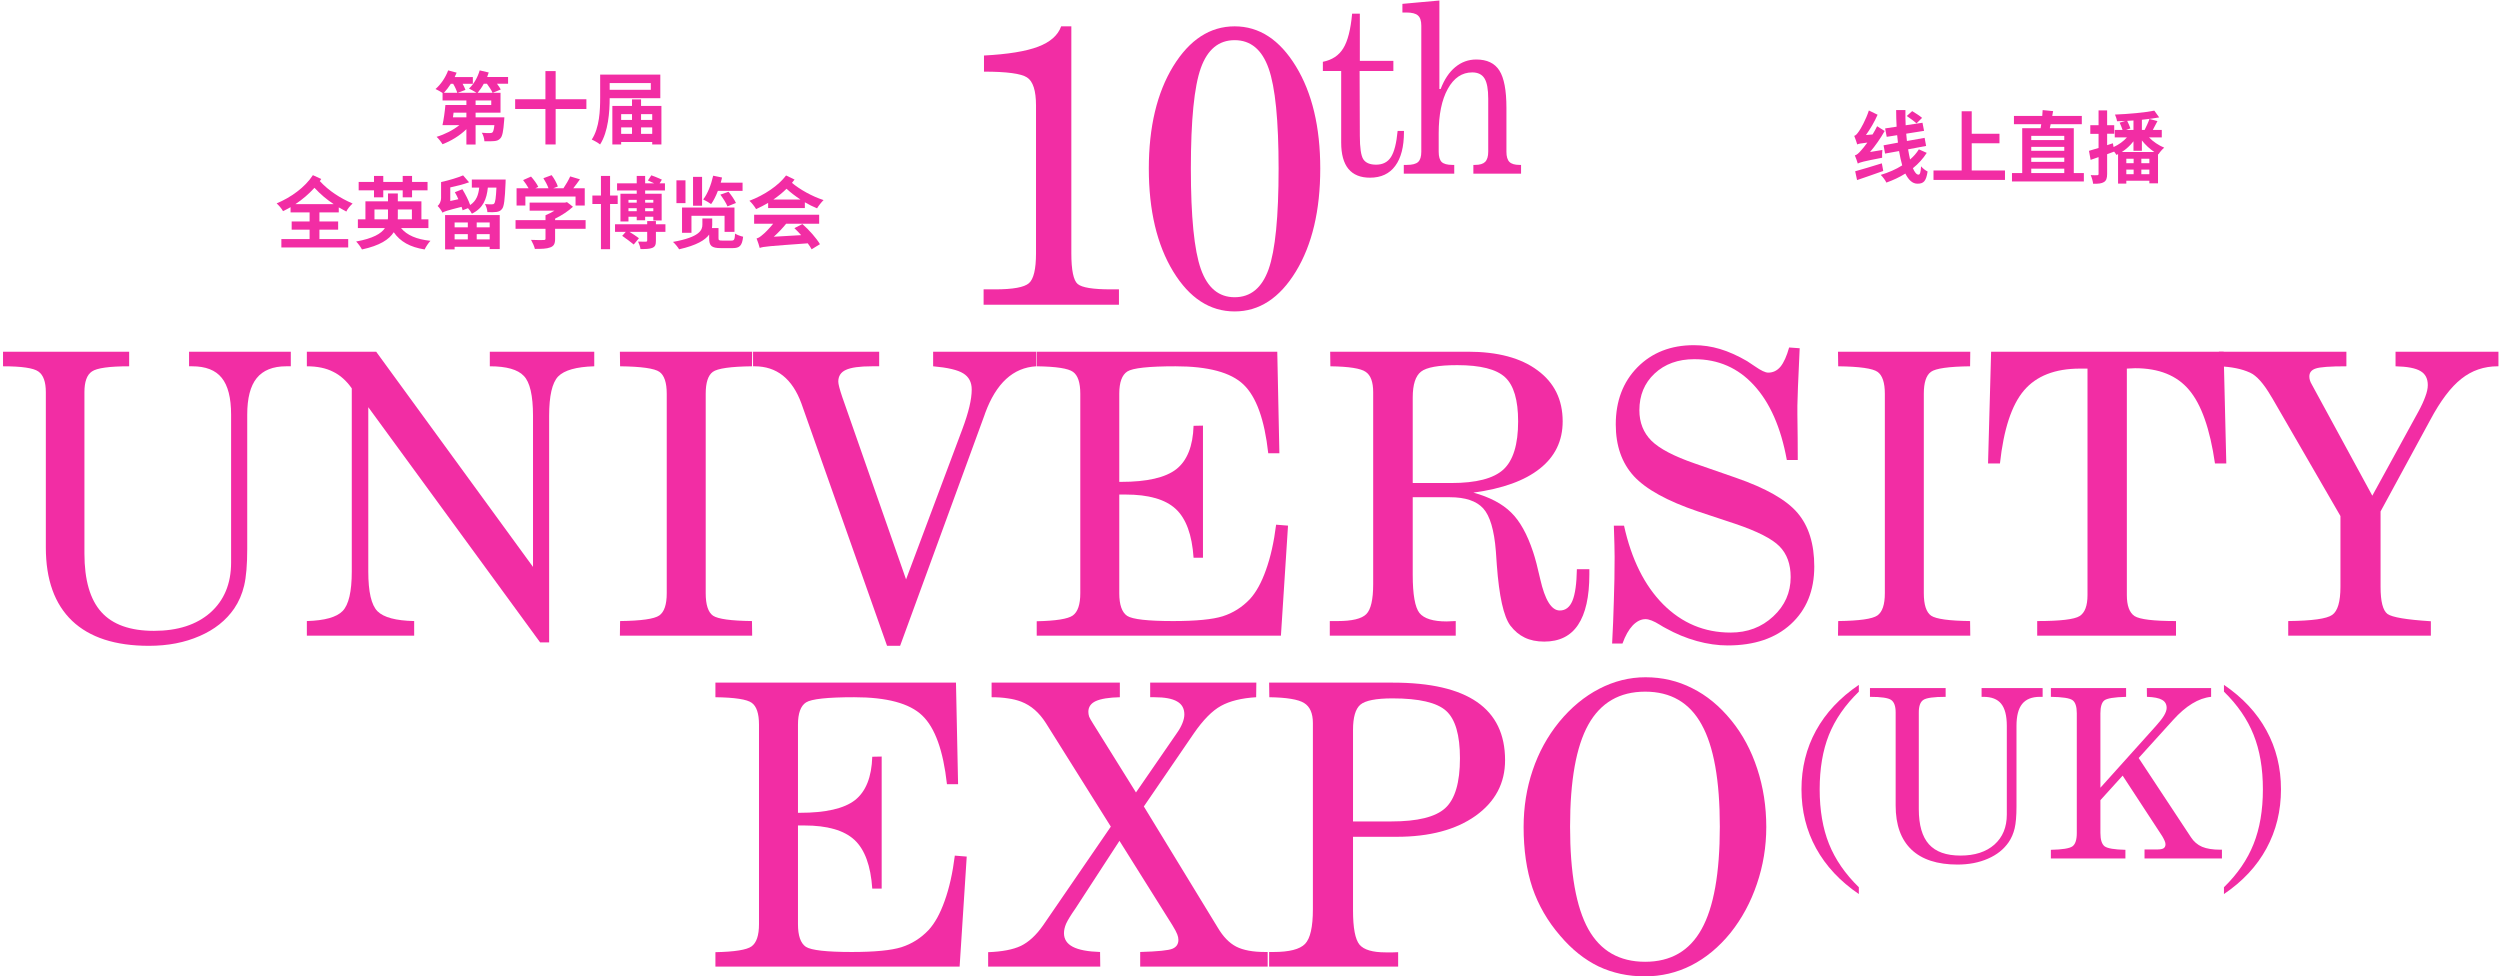 <svg width="763" height="298" viewBox="0 0 763 298" fill="none" xmlns="http://www.w3.org/2000/svg">
<path d="M198.625 25.345H186.073V27.409H198.625V25.345ZM201.529 29.977H186.073C186.073 34.129 185.641 40.225 183.145 44.089C182.593 43.633 181.321 42.889 180.601 42.601C183.001 38.953 183.169 33.577 183.169 29.809V22.777H201.529V29.977ZM195.649 40.849H199.057V38.881H195.649V40.849ZM189.577 38.881V40.849H192.889V38.881H189.577ZM192.889 34.825H189.577V36.601H192.889V34.825ZM199.057 34.825H195.649V36.601H199.057V34.825ZM195.649 32.329H201.865V44.089H199.057V43.345H189.577V44.089H186.889V32.329H192.889V30.337H195.649V32.329Z" fill="#F22DA4"/>
<path d="M178.968 30.289V33.265H169.584V44.089H166.464V33.265H157.224V30.289H166.464V21.697H169.584V30.289H178.968Z" fill="#F22DA4"/>
<path d="M145.776 28.32H150.336C150 27.552 149.28 26.473 148.608 25.561H147.648C147.096 26.616 146.424 27.552 145.776 28.32ZM149.928 32.041V30.672H145.152V32.041H149.928ZM142.344 35.809V34.392H138.432C138.36 34.873 138.312 35.352 138.24 35.809H142.344ZM138.312 25.584H137.592C136.92 26.64 136.2 27.552 135.48 28.32H139.56C139.344 27.576 138.864 26.497 138.312 25.584ZM155.064 23.497V25.561H151.68C152.16 26.184 152.592 26.832 152.832 27.312L150.384 28.32H152.76V34.392H145.152V35.809H153.936C153.936 35.809 153.912 36.505 153.864 36.84C153.624 40.032 153.336 41.593 152.712 42.217C152.208 42.792 151.632 42.984 150.888 43.056C150.216 43.129 149.088 43.153 147.84 43.105C147.792 42.264 147.504 41.209 147.048 40.513C148.056 40.608 149.064 40.633 149.496 40.608C149.856 40.608 150.096 40.584 150.312 40.392C150.552 40.153 150.744 39.505 150.888 38.184H145.152V44.112H142.344V39.432C140.328 41.401 137.664 43.032 135.048 44.017C134.64 43.321 133.848 42.288 133.248 41.761C135.744 41.017 138.336 39.697 140.208 38.184H135.048C135.408 36.553 135.768 34.056 135.936 32.041H142.344V30.672H135.072V28.369C134.472 27.96 133.488 27.433 132.912 27.169C134.52 25.8 135.984 23.64 136.776 21.48L139.368 22.177C139.176 22.608 138.984 23.064 138.768 23.52H144.312V25.584H141.192C141.552 26.256 141.888 26.928 142.056 27.433L139.704 28.32H145.416C144.768 27.889 143.736 27.312 143.136 27.024C144.576 25.729 145.8 23.593 146.4 21.48L149.16 22.128C149.04 22.561 148.872 23.041 148.68 23.497H155.064Z" fill="#F22DA4"/>
<path d="M242.449 69.631L244.897 68.383C246.985 70.207 249.193 72.727 250.249 74.527L247.705 76.087C247.417 75.535 247.009 74.911 246.529 74.263C234.697 75.127 233.041 75.223 231.865 75.679C231.721 75.055 231.241 73.591 230.905 72.775C231.529 72.631 232.057 72.247 232.801 71.599C233.377 71.167 234.673 69.871 235.969 68.287H230.161V65.527H250.009V68.287H239.929C238.825 69.655 237.505 71.047 236.161 72.247L244.513 71.767C243.841 71.023 243.145 70.279 242.449 69.631ZM236.041 60.895H244.297C242.713 59.839 241.225 58.711 240.049 57.607C238.849 58.807 237.481 59.887 236.041 60.895ZM239.905 53.551L242.497 54.799C242.233 55.135 241.969 55.471 241.705 55.807C244.033 57.775 247.825 59.935 251.353 61.063C250.729 61.663 249.817 62.815 249.361 63.583C248.113 63.079 246.841 62.431 245.641 61.735V63.511H234.433V61.927C233.257 62.599 232.057 63.247 230.761 63.823C230.353 63.103 229.393 61.855 228.721 61.279C233.281 59.551 237.625 56.623 239.905 53.551Z" fill="#F22DA4"/>
<path d="M226.633 58.255H219.097C218.497 59.815 217.801 61.231 217.033 62.287C216.481 61.879 215.281 61.183 214.609 60.871C215.977 59.143 217.057 56.335 217.657 53.623L220.369 54.175C220.249 54.679 220.129 55.231 219.961 55.759H226.633V58.255ZM224.161 70.759H221.137V65.863H211.033V71.047H208.153V63.343H224.161V70.759ZM219.841 59.407L222.337 58.519C223.225 59.575 224.161 60.967 224.617 61.951L222.025 62.983C221.641 62.023 220.681 60.487 219.841 59.407ZM214.273 53.983V62.791H211.513V53.983H214.273ZM209.209 55.039V61.999H206.449V55.039H209.209ZM220.441 73.423H223.273C224.089 73.423 224.233 73.111 224.353 71.287C224.929 71.695 226.057 72.079 226.801 72.247C226.489 75.007 225.745 75.727 223.561 75.727H220.057C217.153 75.727 216.433 75.031 216.433 72.703V71.599C215.233 73.255 212.665 74.863 207.265 76.087C206.905 75.463 206.065 74.407 205.393 73.831C213.673 72.343 214.369 70.159 214.369 68.551V66.679H217.369V68.647C217.369 68.959 217.345 69.271 217.297 69.607H219.289V72.703C219.289 73.327 219.457 73.423 220.441 73.423Z" fill="#F22DA4"/>
<path d="M199.393 60.992H196.897V61.856H199.393V60.992ZM196.897 64.448H199.393V63.536H196.897V64.448ZM191.809 64.448H194.329V63.536H191.809V64.448ZM194.329 60.992H191.809V61.856H194.329V60.992ZM194.329 59.12V58.136H188.329V55.952H194.329V53.696H196.897V55.952H199.657C199.009 55.64 198.289 55.328 197.737 55.088L198.793 53.504C199.801 53.864 201.241 54.464 202.009 54.824L201.313 55.952H202.945V58.136H196.897V59.12H201.937V67.28H199.393V66.152H196.897V67.232H194.329V66.152H191.809V67.592H189.361V59.12H194.329ZM188.521 62.264H186.193V76.064H183.409V62.264H180.793V59.672H183.409V53.696H186.193V59.672H188.521V62.264ZM203.089 68.456V70.76H200.185V73.472C200.185 74.696 199.969 75.272 199.081 75.656C198.241 75.992 197.089 76.016 195.481 76.016C195.385 75.296 195.049 74.384 194.737 73.736C195.721 73.76 196.801 73.784 197.113 73.76C197.425 73.736 197.521 73.664 197.521 73.4V70.76H192.097C193.153 71.408 194.329 72.176 195.001 72.704L193.417 74.624C192.625 73.928 191.041 72.8 189.889 71.984L190.993 70.76H187.705V68.456H197.521V67.472H200.185V68.456H203.089Z" fill="#F22DA4"/>
<path d="M160.345 59.983V62.719H157.657V57.463H161.329C160.897 56.647 160.225 55.711 159.649 54.967L162.073 53.887C162.913 54.823 163.873 56.119 164.281 57.031L163.369 57.463H167.401C167.065 56.503 166.441 55.327 165.841 54.391L168.361 53.455C169.153 54.487 169.945 55.951 170.257 56.911L168.841 57.463H171.961C172.729 56.335 173.545 54.919 174.025 53.839L177.001 54.727C176.353 55.663 175.633 56.599 174.961 57.463H178.465V62.719H175.657V59.983H160.345ZM178.729 67.183V69.823H169.417V72.895C169.417 74.383 169.057 75.103 167.929 75.511C166.801 75.943 165.289 75.967 163.249 75.967C163.057 75.151 162.505 73.951 162.073 73.207C163.609 73.279 165.385 73.279 165.865 73.255C166.369 73.255 166.489 73.135 166.489 72.823V69.823H157.345V67.183H166.489V65.695C167.401 65.335 168.337 64.831 169.201 64.303H161.641V61.831H172.465L173.041 61.687L174.865 63.103C173.401 64.447 171.457 65.743 169.417 66.727V67.183H178.729Z" fill="#F22DA4"/>
<path d="M142.777 67.903H138.745V69.391H142.777V67.903ZM149.449 69.391V67.903H145.489V69.391H149.449ZM145.489 73.063H149.449V71.455H145.489V73.063ZM138.745 73.063H142.777V71.455H138.745V73.063ZM135.841 76.111V65.647H152.521V76.015H149.449V75.319H138.745V76.111H135.841ZM144.001 54.799H154.321C154.321 54.799 154.321 55.519 154.297 55.855C154.081 60.967 153.841 63.031 153.217 63.775C152.761 64.375 152.209 64.591 151.513 64.687C150.889 64.783 149.857 64.783 148.753 64.735C148.705 63.967 148.417 62.935 148.009 62.287C148.921 62.359 149.737 62.383 150.121 62.359C150.433 62.359 150.649 62.335 150.841 62.095C151.153 61.711 151.369 60.439 151.513 57.247H148.897C148.513 60.775 147.505 63.511 144.025 65.215C143.785 64.711 143.281 64.015 142.825 63.535L141.193 64.183C141.121 63.847 141.001 63.511 140.881 63.127C136.417 64.255 135.577 64.543 135.049 64.903C134.761 64.303 134.017 63.271 133.561 62.863C134.065 62.431 134.617 61.591 134.617 60.343V55.567C136.993 55.039 139.657 54.247 141.337 53.527L143.161 55.639C141.433 56.263 139.393 56.791 137.425 57.199V61.351L139.897 60.799C139.585 60.055 139.201 59.311 138.817 58.663L141.121 57.751C142.009 59.215 142.993 61.111 143.497 62.575C145.417 61.279 146.017 59.479 146.257 57.247H144.001V54.799Z" fill="#F22DA4"/>
<path d="M114.144 60.223V58.087H109.464V55.519H114.144V53.695H116.976V55.519H122.904V53.695H125.76V55.519H130.488V58.087H125.76V60.223H122.904V58.087H116.976V60.223H114.144ZM114.288 66.943H118.368C118.416 66.655 118.416 66.367 118.416 66.079V63.919H114.288V66.943ZM125.712 63.919H121.416V66.127C121.416 66.391 121.416 66.679 121.392 66.943H125.712V63.919ZM130.752 69.607H122.4C124.2 71.791 127.176 73.063 131.376 73.495C130.752 74.143 129.96 75.343 129.6 76.135C125.112 75.415 122.184 73.759 120.168 70.879C118.752 73.111 115.896 74.959 110.472 76.135C110.16 75.511 109.344 74.359 108.696 73.711C113.832 72.775 116.352 71.311 117.48 69.607H109.224V66.943H111.528V61.447H118.416V59.047H121.416V61.447H128.616V66.943H130.752V69.607Z" fill="#F22DA4"/>
<path d="M90.145 62.311H101.857C99.745 60.919 97.825 59.311 95.977 57.319C94.249 59.215 92.257 60.919 90.145 62.311ZM103.393 64.831H97.489V67.591H103.201V70.087H97.489V72.967H106.273V75.535H85.873V72.967H94.489V70.087H89.017V67.591H94.489V64.831H88.681V63.223C87.937 63.655 87.169 64.063 86.377 64.447C85.993 63.703 85.153 62.743 84.433 62.071C88.729 60.295 93.097 57.175 95.497 53.455L98.041 54.631C97.897 54.847 97.753 55.063 97.609 55.279C100.465 58.327 103.777 60.439 107.617 62.119C106.897 62.767 106.057 63.727 105.697 64.567C104.905 64.135 104.113 63.703 103.393 63.295V64.831Z" fill="#F22DA4"/>
<path d="M647.584 46.391H657.496C656.104 45.455 654.76 44.207 653.704 42.863V46.031H651.136V43.127C650.152 44.399 648.928 45.527 647.584 46.391ZM653.536 53.159H655.984V51.767H653.536V53.159ZM648.952 51.767V53.159H651.184V51.767H648.952ZM651.184 49.799V48.455H648.952V49.799H651.184ZM655.984 49.799V48.455H653.536V49.799H655.984ZM651.136 39.647V36.767C650.488 36.815 649.864 36.863 649.216 36.887C649.576 37.655 650.032 38.591 650.2 39.191L648.88 39.647H651.136ZM659.776 41.927H655.864C657.088 43.199 658.864 44.399 660.52 45.071C659.944 45.527 659.152 46.463 658.744 47.111L658.624 47.039V55.943H655.984V55.151H648.952V56.039H646.432V47.039C646.264 47.135 646.096 47.207 645.928 47.279C645.76 46.991 645.52 46.631 645.232 46.271C644.512 46.535 643.816 46.799 643.096 47.063V53.063C643.096 54.383 642.856 55.103 642.136 55.559C641.416 56.015 640.384 56.111 638.824 56.087C638.752 55.391 638.44 54.215 638.08 53.447C638.968 53.495 639.784 53.495 640.072 53.471C640.36 53.471 640.48 53.375 640.48 53.063V47.951L638.056 48.791L637.552 46.031C638.392 45.791 639.376 45.479 640.48 45.167V40.847H637.96V38.207H640.48V33.695H643.096V38.207H645.256V40.823H643.096V44.303L644.848 43.727L645.064 44.879C646.624 44.183 648.112 43.103 649.144 41.927H645.424V39.647H647.8C647.584 38.975 647.224 38.111 646.912 37.439L648.64 36.911C647.776 36.959 646.936 36.983 646.12 37.007C646.048 36.407 645.736 35.519 645.496 34.967C649.648 34.799 654.52 34.367 657.496 33.767L658.984 35.831C657.424 36.119 655.6 36.359 653.704 36.551V39.647H654.544C655.048 38.639 655.672 37.319 656.008 36.311L658.456 36.959C657.976 37.895 657.472 38.831 657.04 39.647H659.776V41.927Z" fill="#F22DA4"/>
<path d="M619.937 51.48V52.824H630.017V51.48H619.937ZM630.017 41.472H619.937V42.744H630.017V41.472ZM630.017 46.032V44.832H619.937V46.032H630.017ZM619.937 48.12V49.392H630.017V48.12H619.937ZM632.921 52.824H635.993V55.392H614.057V52.824H617.177V39.12H622.793C622.865 38.712 622.937 38.328 622.985 37.896H614.657V35.376H623.297C623.345 34.752 623.393 34.152 623.417 33.6L626.609 33.912C626.537 34.368 626.441 34.872 626.345 35.376H635.369V37.896H625.865C625.793 38.328 625.697 38.712 625.601 39.12H632.921V52.824Z" fill="#F22DA4"/>
<path d="M601.768 52.031H611.92V54.911H590.104V52.031H598.696V33.959H601.768V40.823H610.24V43.727H601.768V52.031Z" fill="#F22DA4"/>
<path d="M586.624 35.976L584.92 37.656C584.248 37.032 582.904 36.048 581.944 35.4L583.6 33.912C584.584 34.488 585.928 35.376 586.624 35.976ZM570.736 46.392L574.504 45.768C574.408 46.488 574.384 47.568 574.432 48.144C568.576 49.272 567.616 49.56 566.992 49.92C566.848 49.392 566.416 48.12 566.104 47.424C566.728 47.28 567.28 46.752 568.024 45.888C568.408 45.504 569.104 44.616 569.92 43.512C567.784 43.752 567.208 43.896 566.824 44.088C566.68 43.56 566.224 42.216 565.912 41.472C566.416 41.328 566.824 40.824 567.352 40.056C567.88 39.36 569.512 36.456 570.376 33.72L573.04 35.016C572.128 37.128 570.808 39.36 569.488 41.208L571.504 41.04C572.008 40.224 572.488 39.384 572.896 38.52L575.2 39.984C573.928 42.24 572.368 44.472 570.736 46.392ZM574.336 49.848L574.768 52.176C572.032 53.136 569.104 54.192 566.776 54.96L566.2 52.272C568.216 51.744 571.336 50.76 574.336 49.848ZM585.64 45.576L588.04 46.656C586.912 48.432 585.472 50.016 583.816 51.336C584.344 52.56 584.92 53.304 585.52 53.304C585.976 53.304 586.192 52.68 586.312 50.76C586.864 51.432 587.704 52.056 588.304 52.344C587.848 55.296 587.104 56.064 585.208 56.064C583.648 56.064 582.472 54.888 581.512 52.968C579.736 54.096 577.792 54.984 575.728 55.728C575.392 55.008 574.672 54.048 574 53.376C576.328 52.68 578.584 51.72 580.552 50.472C580.192 49.152 579.856 47.688 579.592 46.104L575.32 46.872L574.864 44.352L579.256 43.536C579.16 42.792 579.088 42.024 579.016 41.256L575.824 41.76L575.344 39.192L578.848 38.664C578.752 36.984 578.704 35.28 578.704 33.6H581.536C581.512 35.16 581.536 36.72 581.608 38.232L586.744 37.464L587.224 39.936L581.776 40.8C581.848 41.568 581.92 42.312 581.992 43.032L587.392 42.072L587.848 44.544L582.352 45.576C582.544 46.68 582.736 47.736 582.952 48.672C584.032 47.76 584.944 46.704 585.64 45.576Z" fill="#F22DA4"/>
<path d="M479.187 252.285C479.187 266.465 481.042 276.895 484.753 283.574C488.464 290.215 494.245 293.535 502.097 293.535C509.909 293.535 515.651 290.215 519.323 283.574C523.034 276.934 524.89 266.504 524.89 252.285C524.89 238.145 523.034 227.754 519.323 221.113C515.651 214.434 509.909 211.094 502.097 211.094C494.284 211.094 488.503 214.453 484.753 221.172C481.042 227.852 479.187 238.223 479.187 252.285ZM465.007 252.402C465.007 246.309 465.925 240.547 467.761 235.117C469.597 229.648 472.292 224.727 475.847 220.352C479.479 215.938 483.562 212.559 488.093 210.215C492.624 207.871 497.331 206.699 502.214 206.699C507.331 206.699 512.077 207.812 516.452 210.039C520.866 212.227 524.851 215.508 528.405 219.883C531.843 224.102 534.479 229.023 536.315 234.648C538.151 240.234 539.069 246.152 539.069 252.402C539.069 258.418 538.112 264.219 536.198 269.805C534.323 275.352 531.647 280.312 528.171 284.688C524.616 289.062 520.612 292.383 516.159 294.648C511.745 296.875 507.019 297.988 501.979 297.988C496.862 297.988 492.155 296.973 487.858 294.941C483.601 292.871 479.714 289.766 476.198 285.625C472.37 281.211 469.538 276.328 467.702 270.977C465.905 265.586 465.007 259.395 465.007 252.402Z" fill="#F22DA4"/>
<path d="M412.942 250.703H424.661C432.63 250.703 438.099 249.355 441.067 246.66C444.075 243.926 445.579 238.848 445.579 231.426C445.579 224.316 444.173 219.492 441.36 216.953C438.548 214.414 433.099 213.145 425.013 213.145C419.974 213.145 416.692 213.789 415.169 215.078C413.685 216.367 412.942 218.926 412.942 222.754V250.703ZM387.337 295V290.547H388.685C393.489 290.547 396.692 289.727 398.294 288.086C399.896 286.445 400.696 282.91 400.696 277.48V220.703C400.696 217.695 399.798 215.645 398.001 214.551C396.243 213.457 392.708 212.871 387.396 212.793L387.337 208.34H425.13C436.536 208.34 445.091 210.312 450.794 214.258C456.497 218.203 459.349 224.121 459.349 232.012C459.349 239.043 456.341 244.707 450.325 249.004C444.31 253.262 436.282 255.391 426.243 255.391H412.942V277.832C412.942 283.223 413.606 286.719 414.935 288.32C416.263 289.883 418.919 290.664 422.903 290.664C423.841 290.664 424.583 290.664 425.13 290.664C425.716 290.625 426.243 290.605 426.712 290.605V295H387.337Z" fill="#F22DA4"/>
<path d="M301.581 295V290.605C305.878 290.449 309.218 289.805 311.601 288.672C313.983 287.5 316.21 285.449 318.28 282.52L339.022 252.285L319.218 220.703C318.202 219.102 317.069 217.754 315.819 216.66C314.569 215.566 313.183 214.727 311.659 214.141C310.409 213.672 309.062 213.34 307.616 213.145C306.171 212.91 304.511 212.793 302.636 212.793V208.34H341.776V212.793C338.456 212.871 336.015 213.262 334.452 213.965C332.929 214.668 332.167 215.762 332.167 217.246C332.167 217.715 332.245 218.203 332.401 218.711C332.597 219.18 332.968 219.844 333.515 220.703L346.698 241.855L359.296 223.574C359.96 222.637 360.487 221.68 360.878 220.703C361.269 219.727 361.464 218.848 361.464 218.066C361.464 216.23 360.722 214.902 359.237 214.082C357.792 213.223 355.487 212.793 352.323 212.793H351.034V208.34H383.437L383.378 212.793C378.925 213.066 375.351 213.945 372.655 215.43C369.96 216.914 367.187 219.727 364.335 223.867L349.101 246.133L371.659 283.105C373.3 285.879 375.175 287.812 377.284 288.906C379.433 290 382.362 290.547 386.073 290.547H386.894V295H347.987V290.547C353.378 290.391 356.659 290.059 357.831 289.551C359.042 289.043 359.647 288.145 359.647 286.855C359.647 286.309 359.53 285.742 359.296 285.156C359.062 284.531 358.573 283.613 357.831 282.402L341.659 256.621L328.241 277.246C326.796 279.316 325.839 280.879 325.37 281.934C324.94 282.949 324.726 283.906 324.726 284.805C324.726 286.641 325.624 288.027 327.421 288.965C329.218 289.902 331.991 290.43 335.741 290.547L335.8 295H301.581Z" fill="#F22DA4"/>
<path d="M218.346 295V290.605C224.205 290.488 227.877 289.902 229.361 288.848C230.885 287.754 231.646 285.488 231.646 282.051V221.172C231.646 217.773 230.904 215.547 229.42 214.492C227.975 213.438 224.283 212.871 218.346 212.793V208.34H291.764L292.408 239.336H289.01C287.877 229.062 285.357 222.07 281.451 218.359C277.584 214.648 270.67 212.793 260.709 212.793C252.545 212.793 247.643 213.32 246.002 214.375C244.361 215.43 243.541 217.695 243.541 221.172V248.066H244.127C252.018 248.066 257.623 246.777 260.943 244.199C264.264 241.582 266.021 237.168 266.217 230.957L269.088 230.898V271.211H266.217C265.748 264.219 263.932 259.258 260.768 256.328C257.604 253.398 252.506 251.934 245.475 251.934H243.541V282.051C243.541 285.566 244.342 287.871 245.943 288.965C247.584 290.02 252.271 290.547 260.006 290.547C266.959 290.547 271.998 290.059 275.123 289.082C278.287 288.066 281.041 286.328 283.385 283.867C285.299 281.797 286.939 278.828 288.307 274.961C289.713 271.055 290.748 266.445 291.412 261.133L295.045 261.426L292.877 295H218.346Z" fill="#F22DA4"/>
<path d="M698.366 194V189.547C705.671 189.469 710.144 188.844 711.784 187.672C713.464 186.5 714.304 183.648 714.304 179.117V157.496L693.562 121.637C693.444 121.48 693.288 121.227 693.093 120.875C690.827 117.008 688.698 114.625 686.706 113.727C685.417 113.141 683.991 112.691 682.429 112.379C680.866 112.066 679.147 111.871 677.272 111.793L677.214 107.34H716.12V111.793C711.081 111.793 707.937 112.027 706.687 112.496C705.437 112.926 704.812 113.727 704.812 114.898C704.812 115.289 704.87 115.68 704.987 116.07C705.104 116.461 705.3 116.891 705.573 117.359L724.03 151.285L738.093 125.621C739.03 123.902 739.733 122.379 740.202 121.051C740.71 119.723 740.964 118.551 740.964 117.535C740.964 115.543 740.222 114.117 738.737 113.258C737.253 112.359 734.714 111.871 731.12 111.793V107.34H762.526V111.793H762.292C758.112 111.793 754.421 113.062 751.218 115.602C748.015 118.102 744.831 122.32 741.667 128.258L726.55 156.09V179.117C726.55 183.57 727.253 186.324 728.659 187.379C730.065 188.395 734.479 189.137 741.901 189.605V194H698.366Z" fill="#F22DA4"/>
<path d="M621.752 194V189.547C628.783 189.547 633.1 189.039 634.701 188.023C636.303 187.008 637.104 184.879 637.104 181.637V112.496H634.818C627.201 112.496 621.498 114.723 617.709 119.176C613.959 123.59 611.518 131.012 610.385 141.441H606.752L607.689 107.34H678.646L679.467 141.441H676.01C674.486 130.895 671.85 123.414 668.1 119C664.389 114.586 658.9 112.379 651.635 112.379C651.361 112.379 650.932 112.398 650.346 112.438C649.799 112.477 649.389 112.496 649.115 112.496V181.637C649.115 184.84 649.896 186.969 651.459 188.023C653.061 189.039 657.279 189.547 664.115 189.547V194H621.752Z" fill="#F22DA4"/>
<path d="M560.957 194L561.016 189.547C567.461 189.469 571.445 188.902 572.969 187.848C574.492 186.793 575.254 184.527 575.254 181.051V120.172C575.254 116.773 574.512 114.547 573.027 113.492C571.543 112.438 567.539 111.871 561.016 111.793L560.957 107.34H601.328L601.27 111.793C594.746 111.871 590.762 112.438 589.316 113.492C587.871 114.547 587.148 116.773 587.148 120.172V181.051C587.148 184.566 587.891 186.852 589.375 187.906C590.898 188.922 594.863 189.469 601.27 189.547L601.328 194H560.957Z" fill="#F22DA4"/>
<path d="M495.183 196.402H492.019C492.253 192.105 492.429 187.75 492.546 183.336C492.702 178.922 492.78 174.469 492.78 169.977C492.78 168.844 492.761 167.613 492.722 166.285C492.683 164.918 492.624 162.965 492.546 160.426H495.651C497.917 170.699 501.901 178.707 507.604 184.449C513.347 190.191 520.202 193.062 528.171 193.062C533.327 193.062 537.663 191.422 541.179 188.141C544.733 184.859 546.511 180.855 546.511 176.129C546.511 172.184 545.378 169.059 543.112 166.754C540.847 164.449 536.374 162.164 529.694 159.898L518.21 156.09C508.874 152.926 502.351 149.332 498.64 145.309C494.968 141.285 493.132 136.031 493.132 129.547C493.132 122.398 495.339 116.578 499.753 112.086C504.206 107.594 509.948 105.348 516.979 105.348C519.714 105.348 522.37 105.738 524.948 106.52C527.565 107.301 530.319 108.531 533.21 110.211C533.835 110.602 534.655 111.148 535.671 111.852C537.468 113.102 538.796 113.727 539.655 113.727C541.14 113.727 542.39 113.121 543.405 111.91C544.421 110.66 545.3 108.707 546.042 106.051L549.265 106.285C549.03 111.207 548.854 115.152 548.737 118.121C548.62 121.051 548.561 122.945 548.561 123.805C548.561 124.156 548.561 125.035 548.561 126.441C548.64 131.402 548.679 136.051 548.679 140.387H545.339C543.542 130.504 540.202 122.906 535.319 117.594C530.476 112.281 524.401 109.625 517.097 109.625C512.136 109.625 508.093 111.09 504.968 114.02C501.882 116.91 500.339 120.641 500.339 125.211C500.339 128.961 501.569 132.066 504.03 134.527C506.491 136.949 510.886 139.254 517.214 141.441L529.694 145.777C538.952 148.98 545.261 152.574 548.62 156.559C552.019 160.543 553.718 165.992 553.718 172.906C553.718 180.25 551.335 186.109 546.569 190.484C541.843 194.82 535.417 196.988 527.292 196.988C524.245 196.988 521.101 196.539 517.858 195.641C514.616 194.742 511.452 193.434 508.366 191.715C507.897 191.48 507.292 191.129 506.55 190.66C504.714 189.527 503.269 188.961 502.214 188.961C500.847 188.961 499.538 189.605 498.288 190.895C497.077 192.184 496.042 194.02 495.183 196.402Z" fill="#F22DA4"/>
<path d="M431.165 147.418H442.942C450.521 147.418 455.813 146.051 458.821 143.316C461.829 140.543 463.333 135.641 463.333 128.609C463.333 122.086 462.005 117.594 459.349 115.133C456.692 112.672 451.829 111.441 444.759 111.441C439.056 111.441 435.364 112.105 433.685 113.434C432.005 114.762 431.165 117.379 431.165 121.285V147.418ZM405.853 194V189.547H408.255C412.669 189.547 415.579 188.844 416.985 187.438C418.392 186.031 419.095 182.984 419.095 178.297V119.703C419.095 116.578 418.333 114.508 416.81 113.492C415.325 112.438 411.731 111.871 406.028 111.793L405.97 107.34H447.981C457.083 107.34 464.173 109.234 469.251 113.023C474.368 116.773 476.927 121.969 476.927 128.609C476.927 134.547 474.603 139.352 469.954 143.023C465.345 146.695 458.587 149.137 449.681 150.348C454.642 151.715 458.47 153.727 461.165 156.383C463.86 159 466.106 163.023 467.903 168.453C468.567 170.445 469.29 173.199 470.071 176.715C471.517 183.121 473.509 186.324 476.048 186.324C477.806 186.324 479.095 185.328 479.915 183.336C480.735 181.344 481.185 178.141 481.263 173.727H485.071V175.309C485.071 182.145 483.919 187.281 481.614 190.719C479.349 194.117 475.911 195.816 471.302 195.816C468.997 195.816 467.005 195.406 465.325 194.586C463.685 193.805 462.22 192.574 460.931 190.895C458.899 188.121 457.532 181.969 456.829 172.438C456.712 170.602 456.614 169.195 456.536 168.219C456.028 161.773 454.739 157.418 452.669 155.152C450.599 152.887 447.2 151.754 442.474 151.754H431.165V175.426C431.165 181.441 431.849 185.328 433.216 187.086C434.622 188.805 437.396 189.664 441.536 189.664C441.81 189.664 442.239 189.645 442.825 189.605C443.45 189.566 443.938 189.547 444.29 189.547V194H405.853Z" fill="#F22DA4"/>
<path d="M316.405 194V189.605C322.265 189.488 325.937 188.902 327.421 187.848C328.944 186.754 329.706 184.488 329.706 181.051V120.172C329.706 116.773 328.964 114.547 327.479 113.492C326.034 112.438 322.343 111.871 316.405 111.793V107.34H389.823L390.468 138.336H387.069C385.937 128.062 383.417 121.07 379.511 117.359C375.644 113.648 368.729 111.793 358.769 111.793C350.604 111.793 345.702 112.32 344.062 113.375C342.421 114.43 341.601 116.695 341.601 120.172V147.066H342.187C350.077 147.066 355.683 145.777 359.003 143.199C362.323 140.582 364.081 136.168 364.276 129.957L367.147 129.898V170.211H364.276C363.808 163.219 361.991 158.258 358.827 155.328C355.663 152.398 350.565 150.934 343.534 150.934H341.601V181.051C341.601 184.566 342.401 186.871 344.003 187.965C345.644 189.02 350.331 189.547 358.065 189.547C365.019 189.547 370.058 189.059 373.183 188.082C376.347 187.066 379.101 185.328 381.444 182.867C383.358 180.797 384.999 177.828 386.366 173.961C387.772 170.055 388.808 165.445 389.472 160.133L393.104 160.426L390.937 194H316.405Z" fill="#F22DA4"/>
<path d="M274.713 197.105H270.729L244.947 124.156C244.869 123.922 244.752 123.59 244.596 123.16C241.822 115.582 237.057 111.793 230.299 111.793H229.83V107.34H268.326V111.793H266.1C262.35 111.793 259.693 112.164 258.131 112.906C256.607 113.609 255.846 114.801 255.846 116.48C255.846 117.223 256.256 118.805 257.076 121.227C257.232 121.656 257.35 121.988 257.428 122.223L276.529 176.832L293.697 131.012C294.674 128.395 295.396 126.09 295.865 124.098C296.334 122.105 296.568 120.367 296.568 118.883C296.568 116.656 295.709 115.016 293.99 113.961C292.311 112.906 289.244 112.184 284.791 111.793V107.34H316.256V111.793C309.225 112.184 304.029 116.949 300.67 126.09L300.494 126.617L274.713 197.105Z" fill="#F22DA4"/>
<path d="M189.191 194L189.25 189.547C195.695 189.469 199.68 188.902 201.203 187.848C202.727 186.793 203.488 184.527 203.488 181.051V120.172C203.488 116.773 202.746 114.547 201.262 113.492C199.777 112.438 195.773 111.871 189.25 111.793L189.191 107.34H229.562L229.504 111.793C222.98 111.871 218.996 112.438 217.551 113.492C216.105 114.547 215.383 116.773 215.383 120.172V181.051C215.383 184.566 216.125 186.852 217.609 187.906C219.133 188.922 223.098 189.469 229.504 189.547L229.562 194H189.191Z" fill="#F22DA4"/>
<path d="M93.651 194V189.547C99.081 189.391 102.714 188.375 104.55 186.5C106.425 184.586 107.362 180.562 107.362 174.43V118.531C105.722 116.188 103.808 114.488 101.62 113.434C99.472 112.34 96.815 111.793 93.651 111.793V107.34H114.804L162.675 173.023V126.91C162.675 120.699 161.737 116.637 159.862 114.723C158.026 112.77 154.569 111.793 149.491 111.793V107.34H181.366V111.793C175.897 111.949 172.226 112.984 170.351 114.898C168.515 116.812 167.597 120.816 167.597 126.91V196.051H164.843L112.401 124.273V174.43C112.401 180.641 113.339 184.684 115.214 186.559C117.089 188.434 120.819 189.43 126.405 189.547V194H93.651Z" fill="#F22DA4"/>
<path d="M0.923 111.793V107.34H39.419V111.793C33.364 111.793 29.575 112.32 28.052 113.375C26.528 114.391 25.767 116.5 25.767 119.703V168.922C25.767 177.008 27.485 182.965 30.923 186.793C34.36 190.621 39.712 192.535 46.977 192.535C54.243 192.535 59.985 190.68 64.204 186.969C68.423 183.219 70.532 178.121 70.532 171.676V126.559C70.532 121.402 69.575 117.652 67.661 115.309C65.786 112.965 62.778 111.793 58.638 111.793H57.7V107.34H88.755V111.793H87.349C83.286 111.793 80.278 113.004 78.325 115.426C76.411 117.809 75.454 121.52 75.454 126.559V167.574C75.454 172.34 75.142 176.051 74.517 178.707C73.892 181.324 72.876 183.668 71.47 185.738C68.97 189.371 65.454 192.164 60.923 194.117C56.392 196.109 51.235 197.105 45.454 197.105C35.181 197.105 27.368 194.566 22.017 189.488C16.665 184.371 13.989 176.91 13.989 167.105V119.703C13.989 116.539 13.227 114.43 11.704 113.375C10.22 112.32 6.626 111.793 0.923 111.793Z" fill="#F22DA4"/>
<path d="M428.438 53V50.328H429.387C431.004 50.328 432.141 50.035 432.797 49.449C433.453 48.84 433.781 47.797 433.781 46.32V7.859C433.781 6.359 433.441 5.316 432.762 4.73C432.105 4.121 430.91 3.816 429.176 3.816H428.016V1.18C429.328 1.062 431.25 0.887 433.781 0.652C436.336 0.395 438.176 0.23 439.301 0.16V27.16H439.688C440.812 24.23 442.301 22.004 444.152 20.48C446.027 18.934 448.16 18.16 450.551 18.16C453.832 18.16 456.188 19.285 457.617 21.535C459.047 23.785 459.762 27.582 459.762 32.926V46.32C459.762 47.773 460.066 48.805 460.676 49.414C461.285 50.023 462.305 50.328 463.734 50.328H464.227V53H449.672V50.328H450.199C451.629 50.328 452.648 50.023 453.258 49.414C453.891 48.781 454.207 47.75 454.207 46.32V30.113C454.207 27.23 453.832 25.18 453.082 23.961C452.332 22.719 451.078 22.098 449.32 22.098C446.203 22.098 443.719 23.773 441.867 27.125C440.016 30.453 439.09 34.977 439.09 40.695V46.32C439.09 47.797 439.395 48.84 440.004 49.449C440.637 50.035 441.727 50.328 443.273 50.328H443.836V53H428.438Z" fill="#F22DA4"/>
<path d="M409.328 21.676H403.738V18.863C406.551 18.301 408.625 16.93 409.961 14.75C411.32 12.57 412.223 9.043 412.668 4.168H415.023V18.582H425.254V21.676H414.953L415.023 41.398C415.023 45.102 415.375 47.504 416.078 48.605C416.805 49.707 418.105 50.258 419.98 50.258C422.02 50.258 423.531 49.484 424.516 47.938C425.523 46.391 426.203 43.73 426.555 39.957H428.488V40.273C428.488 44.797 427.598 48.254 425.816 50.645C424.059 53.035 421.492 54.23 418.117 54.23C415.211 54.23 413.02 53.34 411.543 51.559C410.066 49.754 409.328 47.07 409.328 43.508V21.676Z" fill="#F22DA4"/>
<path d="M363.451 51.457C363.451 66.144 364.467 76.359 366.498 82.102C368.529 87.844 371.967 90.715 376.811 90.715C381.693 90.715 385.15 87.863 387.182 82.16C389.213 76.418 390.229 66.184 390.229 51.457C390.229 36.77 389.213 26.574 387.182 20.871C385.15 15.129 381.693 12.258 376.811 12.258C371.967 12.258 368.529 15.09 366.498 20.754C364.467 26.418 363.451 36.652 363.451 51.457ZM350.619 51.457C350.619 38.762 353.1 28.352 358.061 20.227C363.061 12.102 369.311 8.039 376.811 8.039C384.311 8.039 390.541 12.102 395.502 20.227C400.463 28.352 402.943 38.762 402.943 51.457C402.943 64.231 400.463 74.699 395.502 82.863C390.541 90.988 384.311 95.051 376.811 95.051C369.271 95.051 363.021 90.988 358.061 82.863C353.1 74.699 350.619 64.231 350.619 51.457Z" fill="#F22DA4"/>
<path d="M300.195 93V88.312H303.711C309.141 88.312 312.578 87.688 314.023 86.438C315.469 85.188 316.191 82.141 316.191 77.297V32.18C316.191 27.648 315.273 24.797 313.438 23.625C311.641 22.453 307.266 21.867 300.312 21.867V16.945C307.656 16.555 313.164 15.656 316.836 14.25C320.547 12.844 322.891 10.773 323.867 8.039H326.973V77.297C326.973 82.453 327.617 85.578 328.906 86.672C330.195 87.766 333.555 88.312 338.984 88.312H341.504V93H300.195Z" fill="#F22DA4"/>
<path d="M678.752 272.863V270.789C682.9 266.734 685.912 262.34 687.787 257.605C689.686 252.871 690.635 247.305 690.635 240.906C690.635 234.508 689.686 228.953 687.787 224.242C685.912 219.531 682.9 215.148 678.752 211.094V209.02C684.471 212.91 688.795 217.551 691.725 222.941C694.678 228.332 696.154 234.32 696.154 240.906C696.154 247.492 694.678 253.504 691.725 258.941C688.795 264.355 684.471 268.996 678.752 272.863Z" fill="#F22DA4"/>
<path d="M633.838 217.703C633.838 215.664 633.404 214.328 632.537 213.695C631.67 213.062 629.467 212.723 625.928 212.676V210.004H648.885V212.676C645.252 212.77 643.037 213.133 642.24 213.766C641.443 214.398 641.045 215.711 641.045 217.703V240.414L657.885 221.676C659.057 220.387 659.912 219.297 660.451 218.406C660.99 217.492 661.26 216.707 661.26 216.051C661.26 214.926 660.791 214.105 659.854 213.59C658.939 213.051 657.404 212.746 655.248 212.676L655.213 210.004H674.83V212.676C672.908 212.863 670.975 213.555 669.029 214.75C667.107 215.922 665.174 217.586 663.229 219.742L652.717 231.344L668.678 255.531C669.545 256.867 670.682 257.84 672.088 258.449C673.494 259.035 675.357 259.328 677.678 259.328H678.135V262H654.51V259.258H658.342C659.256 259.258 659.912 259.141 660.311 258.906C660.709 258.648 660.908 258.238 660.908 257.676C660.908 257.371 660.826 257.031 660.662 256.656C660.498 256.258 660.252 255.777 659.924 255.215L647.83 236.723L641.045 244.211V254.23C641.045 256.293 641.479 257.652 642.346 258.309C643.236 258.941 645.346 259.293 648.674 259.363V262H625.928V259.363C629.42 259.293 631.611 258.941 632.502 258.309C633.393 257.676 633.838 256.316 633.838 254.23V217.703Z" fill="#F22DA4"/>
<path d="M570.713 212.676V210.004H593.811V212.676C590.178 212.676 587.904 212.992 586.99 213.625C586.076 214.234 585.619 215.5 585.619 217.422V246.953C585.619 251.805 586.65 255.379 588.713 257.676C590.775 259.973 593.986 261.121 598.346 261.121C602.705 261.121 606.15 260.008 608.682 257.781C611.213 255.531 612.479 252.473 612.479 248.605V221.535C612.479 218.441 611.904 216.191 610.756 214.785C609.631 213.379 607.826 212.676 605.342 212.676H604.779V210.004H623.412V212.676H622.568C620.131 212.676 618.326 213.402 617.154 214.855C616.006 216.285 615.432 218.512 615.432 221.535V246.145C615.432 249.004 615.244 251.23 614.869 252.824C614.494 254.395 613.885 255.801 613.041 257.043C611.541 259.223 609.432 260.898 606.713 262.07C603.994 263.266 600.9 263.863 597.432 263.863C591.268 263.863 586.58 262.34 583.369 259.293C580.158 256.223 578.553 251.746 578.553 245.863V217.422C578.553 215.523 578.096 214.258 577.182 213.625C576.291 212.992 574.135 212.676 570.713 212.676Z" fill="#F22DA4"/>
<path d="M567.318 272.863C561.6 268.973 557.252 264.32 554.275 258.906C551.299 253.492 549.811 247.492 549.811 240.906C549.811 234.344 551.287 228.367 554.24 222.977C557.217 217.562 561.576 212.91 567.318 209.02V211.094C563.123 215.172 560.076 219.578 558.178 224.312C556.303 229.023 555.365 234.555 555.365 240.906C555.365 247.281 556.314 252.836 558.213 257.57C560.111 262.305 563.146 266.711 567.318 270.789V272.863Z" fill="#F22DA4"/>
</svg>
